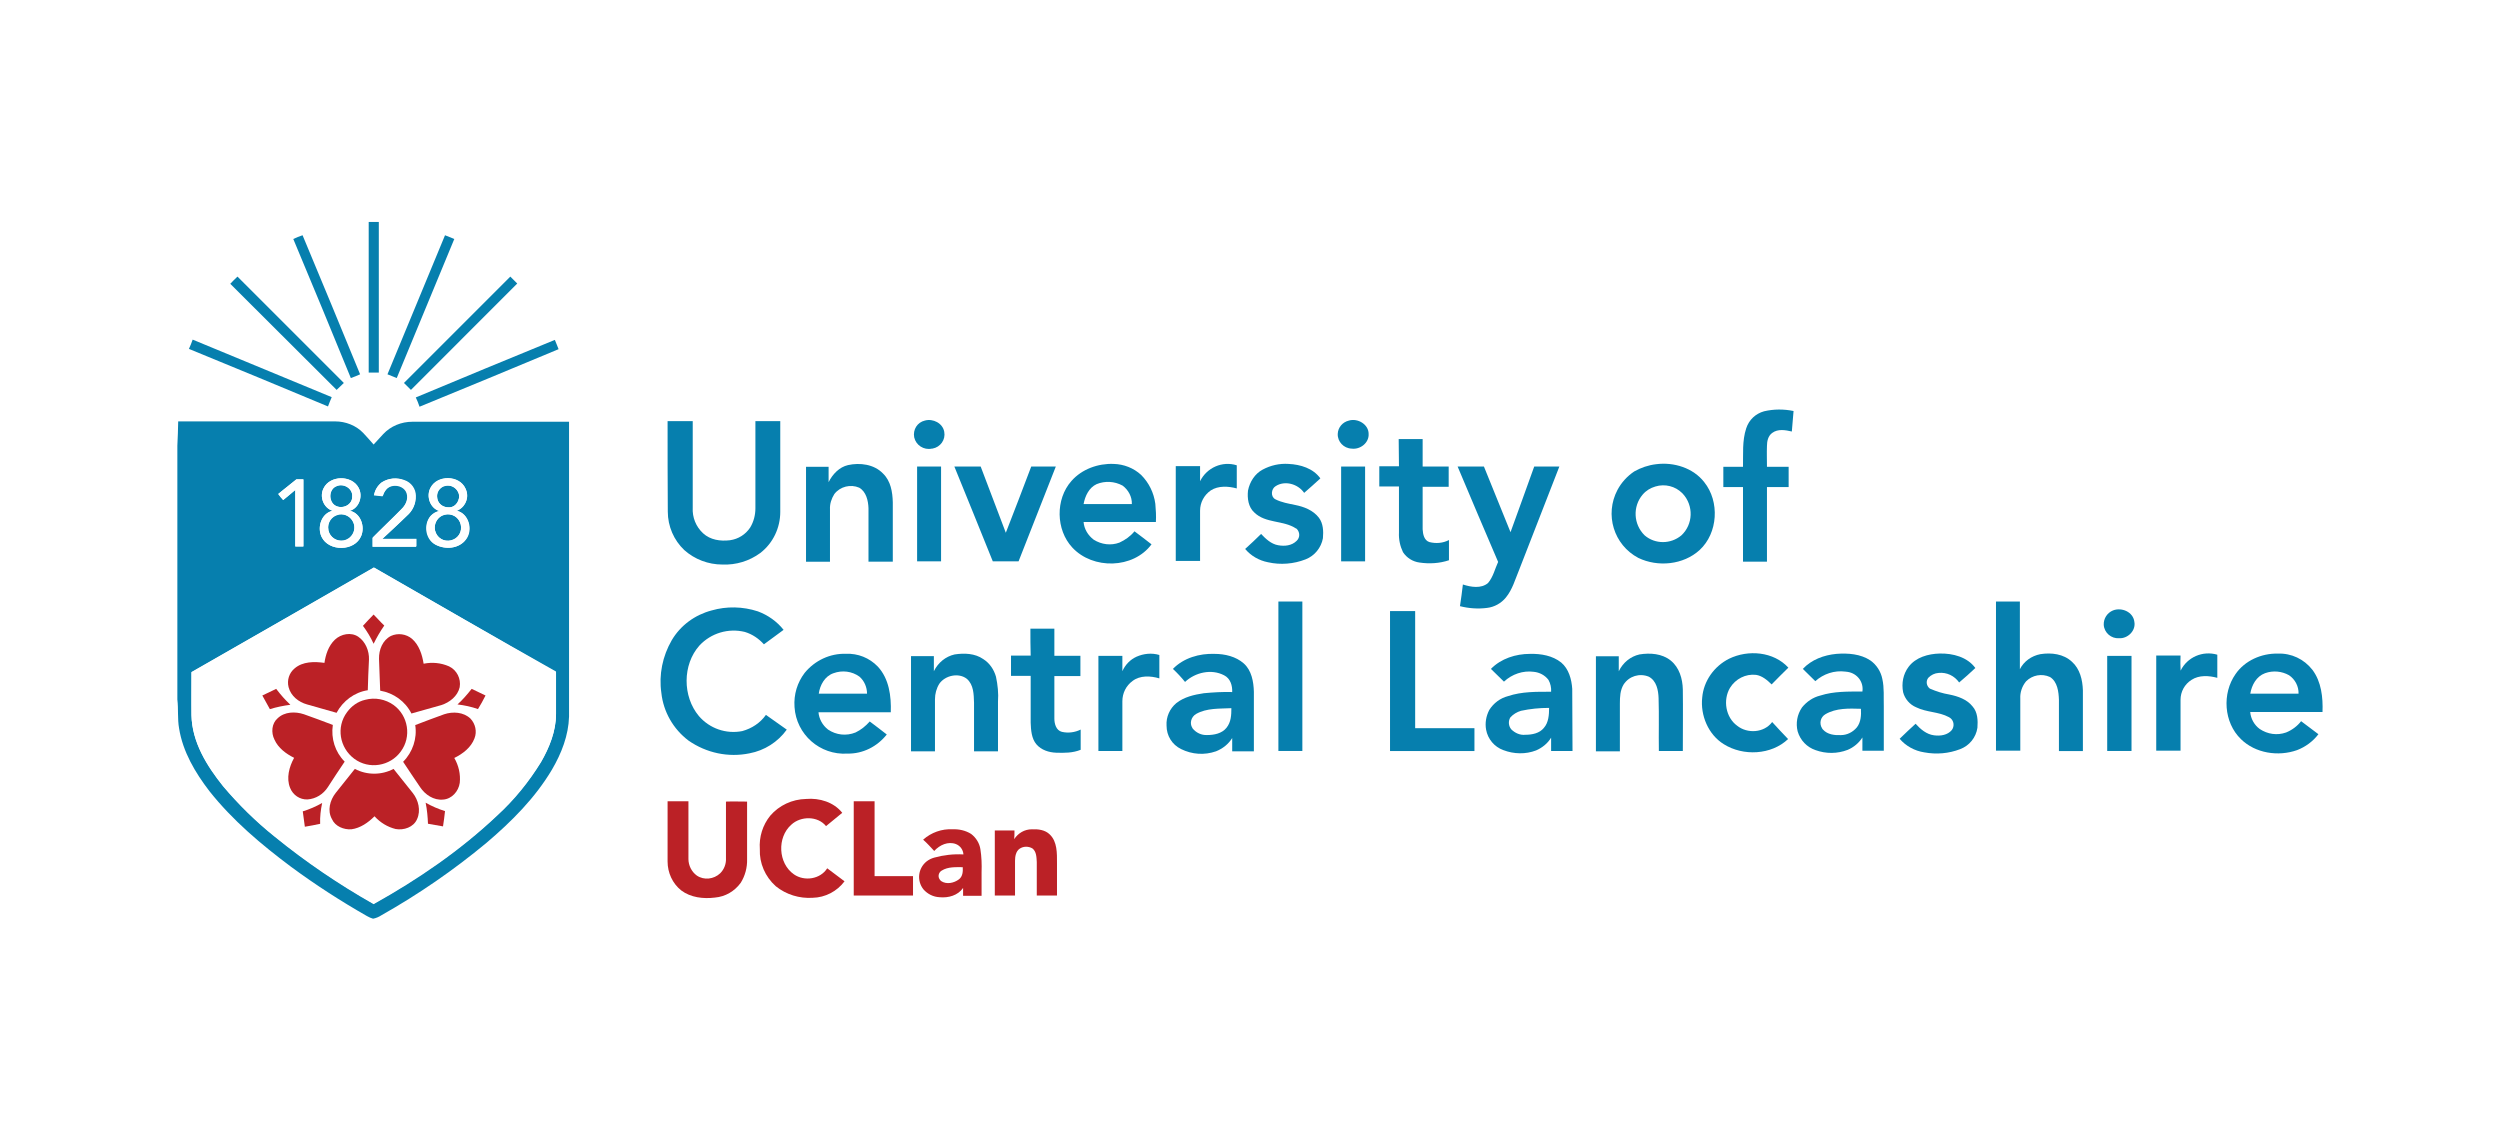 <?xml version="1.0" encoding="utf-8"?>
<!-- Generator: Adobe Illustrator 28.0.0, SVG Export Plug-In . SVG Version: 6.00 Build 0)  -->
<svg version="1.1" xmlns="http://www.w3.org/2000/svg" xmlns:xlink="http://www.w3.org/1999/xlink" x="0px" y="0px"
	 viewBox="0 0 361 164.7" style="enable-background:new 0 0 361 164.7;" xml:space="preserve">
<style type="text/css">
	.st0{fill:#231F20;}
	.st1{fill:#7F4199;}
	.st2{fill:#12294C;}
	.st3{fill:#B11F3D;}
	.st4{fill:#D92B35;}
	.st5{fill:#282425;}
	.st6{fill:#272324;}
	.st7{fill:#272323;}
	.st8{fill:#D92C35;}
	.st9{fill:#262223;}
	.st10{fill:#DA393A;}
	.st11{fill:#DB4541;}
	.st12{fill:#D92733;}
	.st13{fill:#FFF5F1;}
	.st14{fill:#DA413E;}
	.st15{fill:#D93237;}
	.st16{fill:#DA3A3B;}
	.st17{fill-rule:evenodd;clip-rule:evenodd;fill:#312783;}
	.st18{fill:#312783;}
	.st19{fill:#133759;}
	.st20{fill:none;stroke:#FFFFFF;stroke-width:0.74;}
	.st21{fill:#ACDDF7;}
	.st22{fill:#FFCF28;}
	.st23{fill:#FFFFFF;}
	.st24{fill:#E2A122;}
	.st25{fill:#E53421;}
	.st26{fill:#0097D5;}
	.st27{fill:#008A3B;}
	.st28{fill:#85BB25;}
	.st29{fill:#008D3C;}
	.st30{fill:#1B296B;}
	.st31{fill:url(#SVGID_1_);}
	.st32{fill:#2B2A29;}
	.st33{fill-rule:evenodd;clip-rule:evenodd;fill:#231F20;}
	.st34{filter:url(#Adobe_OpacityMaskFilter);}
	.st35{fill-rule:evenodd;clip-rule:evenodd;fill:#FFFFFF;}
	.st36{mask:url(#b_00000147202908081819944540000011123075591543539849_);fill-rule:evenodd;clip-rule:evenodd;fill:#231F20;}
	.st37{filter:url(#Adobe_OpacityMaskFilter_00000008834790148665120270000000000465160079990156_);}
	.st38{mask:url(#d_00000142892558725167343260000008230625351767279511_);fill-rule:evenodd;clip-rule:evenodd;fill:#BD2F37;}
	.st39{filter:url(#Adobe_OpacityMaskFilter_00000017515161888633922280000000515554583393845923_);}
	.st40{mask:url(#f_00000120547196515365468720000012795028362221060998_);fill-rule:evenodd;clip-rule:evenodd;fill:#BD2F37;}
	.st41{fill-rule:evenodd;clip-rule:evenodd;fill:#BD2F37;}
	.st42{filter:url(#Adobe_OpacityMaskFilter_00000037672153510816507730000011856061185232339104_);}
	.st43{mask:url(#h_00000049210890665865852000000008897538758084081078_);fill-rule:evenodd;clip-rule:evenodd;fill:#BD2F37;}
	.st44{fill:#006DA9;}
	.st45{fill:#C6C7C7;}
	.st46{fill:#636373;}
	.st47{fill:#252122;}
	.st48{fill:#262324;}
	.st49{fill:#252223;}
	.st50{fill:#626373;}
	.st51{fill:#2A2627;}
	.st52{fill:#2E2B2C;}
	.st53{fill:#2B2829;}
	.st54{fill:#646474;}
	.st55{fill:#646574;}
	.st56{fill:#2C2A2A;}
	.st57{fill:#666676;}
	.st58{fill:#686877;}
	.st59{fill:#6C6B7A;}
	.st60{fill:#F2F1F2;}
	.st61{fill:#D3D3D7;}
	.st62{fill:#B22526;}
	.st63{fill:#AFB4B9;}
	.st64{fill:#AFB5BA;}
	.st65{fill:#0B0B0B;}
	.st66{fill:#131212;}
	.st67{fill:#070707;}
	.st68{fill:#121212;}
	.st69{fill:#111010;}
	.st70{fill:#141313;}
	.st71{fill:#181716;}
	.st72{fill:#161515;}
	.st73{fill:#B1B6BB;}
	.st74{fill:#FBF3F2;}
	.st75{fill:#F9F5F5;}
	.st76{fill:#FBF2F1;}
	.st77{fill:#EED2D1;}
	.st78{fill:#F3E0DE;}
	.st79{fill:#F4E4E3;}
	.st80{fill:#EFD8D8;}
	.st81{fill:#EAC7C7;}
	.st82{fill:#F5EAEA;}
	.st83{fill:#F5F5F6;}
	.st84{fill:#B32627;}
	.st85{fill:#B32728;}
	.st86{fill:#B42829;}
	.st87{fill:#B83533;}
	.st88{fill:#B7302F;}
	.st89{fill:#1F1C1B;}
	.st90{fill:#F6F6F6;}
	.st91{fill:#FBFCFB;}
	.st92{fill:#C09E2E;}
	.st93{fill:#0D6E9F;}
	.st94{fill:#DD2928;}
	.st95{fill:#C09F2E;}
	.st96{fill:#116E9F;}
	.st97{fill:#DA2727;}
	.st98{fill:#372F24;}
	.st99{fill:#C3A02F;}
	.st100{fill:#090909;}
	.st101{fill:#166A92;}
	.st102{fill:#A19E9E;}
	.st103{fill:#F1F3F5;}
	.st104{fill:#F8F0ED;}
	.st105{fill:#F4F2F0;}
	.st106{fill:#E6E5E4;}
	.st107{fill:#BF2A28;}
	.st108{fill:#CA2727;}
	.st109{fill:#417AA3;}
	.st110{fill:#D64F3A;}
	.st111{fill:#D35946;}
	.st112{fill:#070808;}
	.st113{fill:#0A0A0A;}
	.st114{fill:#090808;}
	.st115{fill:#0E0E0E;}
	.st116{clip-path:url(#SVGID_00000049938812948430584400000014539218747690855819_);fill:#0091B9;}
	.st117{clip-path:url(#SVGID_00000049938812948430584400000014539218747690855819_);fill:#92278F;}
	.st118{fill:#F6F6F9;}
	.st119{fill:#293777;}
	.st120{fill:#35407D;}
	.st121{fill:#F1F2F6;}
	.st122{fill:#EFF0F4;}
	.st123{fill:#ECEDF3;}
	.st124{fill:#F3F3F7;}
	.st125{fill:#F4F3F7;}
	.st126{fill:#F5F5F8;}
	.st127{fill:#BECB30;}
	.st128{fill:#EFEFF4;}
	.st129{fill:#E7E7EE;}
	.st130{fill:#F0F1F6;}
	.st131{fill:#F9F9FB;}
	.st132{fill:#BFCC30;}
	.st133{fill:#26306D;}
	.st134{fill:#28316D;}
	.st135{fill:#27326F;}
	.st136{fill:#26306C;}
	.st137{fill:#2D3B79;}
	.st138{fill:#283877;}
	.st139{fill:#2B3A79;}
	.st140{fill:#293877;}
	.st141{fill:#283776;}
	.st142{fill:#125EA9;}
	.st143{fill:#165FA9;}
	.st144{fill:#1C60AA;}
	.st145{fill:#145FA9;}
	.st146{fill:#1B60A9;}
	.st147{fill:#1860A9;}
	.st148{fill:#195FA9;}
	.st149{fill:#2362AB;}
	.st150{fill:#0D5EA9;}
	.st151{fill:#252021;}
	.st152{fill:#242021;}
	.st153{fill:#232020;}
	.st154{fill:#242122;}
	.st155{fill:#282526;}
	.st156{fill:#EC3226;}
	.st157{fill:#FBFBFA;}
	.st158{fill:#2E2520;}
	.st159{fill:#2C2928;}
	.st160{fill:#F8E014;}
	.st161{fill:#F7DE1B;}
	.st162{fill:#F6DE19;}
	.st163{fill:#E73227;}
	.st164{fill:#0EA38A;}
	.st165{fill:#0BA48B;}
	.st166{fill:#0FA289;}
	.st167{fill:#FBDF14;}
	.st168{fill:#16233D;}
	.st169{fill:url(#SVGID_00000052803746927396584510000007569201842316888716_);}
	.st170{fill:url(#SVGID_00000034054197117087824060000012582389473021605809_);}
	.st171{fill:#0769AE;}
	.st172{fill:#D0CEB0;}
	.st173{fill:#A67941;}
	.st174{fill:#A21E22;}
	.st175{fill:#D21F2F;}
	.st176{fill:#E9E8DE;}
	.st177{fill:#563D3D;}
	.st178{fill:#771113;}
	.st179{fill:#004B6A;}
	.st180{clip-path:url(#SVGID_00000059993167984277892880000005293424158894463666_);}
	.st181{clip-path:url(#SVGID_00000129892643640907458760000011075065280665129864_);fill:#8E6D6A;}
	.st182{fill:none;stroke:#E1087F;stroke-width:0.218;stroke-miterlimit:10;}
	.st183{opacity:0.5;}
	.st184{clip-path:url(#SVGID_00000155136936695376733750000006463898132636870829_);}
	.st185{clip-path:url(#SVGID_00000025432834242850605750000018425160709710880954_);fill:#80252F;}
	.st186{fill:#D1AC61;}
	.st187{fill:none;stroke:#D1AC61;stroke-width:0.871;stroke-miterlimit:10;}
	.st188{clip-path:url(#SVGID_00000075877848209668651140000007389556067157953158_);}
	.st189{clip-path:url(#SVGID_00000078753232908343918860000004906204558731288232_);fill:#80252F;}
	.st190{fill:#D1685A;}
	.st191{clip-path:url(#SVGID_00000035494016048653530720000015614485498214337925_);}
	.st192{clip-path:url(#SVGID_00000160152662833053441170000012412147887616398490_);fill:#80252F;}
	.st193{fill:#173939;}
	.st194{fill:#2F3331;}
	.st195{fill:#64757D;}
	.st196{fill:#E2E3E1;}
	.st197{fill:#7E5B48;}
	.st198{fill:#A57A54;}
	.st199{fill:#ECE3E2;}
	.st200{fill:#3E3C33;}
	.st201{fill:#CC9280;}
	.st202{fill:#733B3C;}
	.st203{fill:#F7EBE7;}
	.st204{fill:#F6E8E5;}
	.st205{fill:#5C3826;}
	.st206{fill:#D0B790;}
	.st207{fill:#93594A;}
	.st208{fill:none;}
	.st209{fill:#B4A69F;}
	.st210{fill:#996C43;}
	.st211{fill:#B58F42;}
	.st212{fill:#F6DDB2;}
	.st213{fill:#008254;}
	.st214{fill:#006B48;}
	.st215{fill:#B78D71;}
	.st216{fill:#E1D080;}
	.st217{fill:#E1C170;}
	.st218{fill:#A1783F;}
	.st219{fill:#231715;}
	.st220{fill:#6A4C43;}
	.st221{fill:#B6B588;}
	.st222{fill:#E5D663;}
	.st223{fill:#F8EE95;}
	.st224{fill:#97663F;}
	.st225{fill:#77624F;}
	.st226{fill:#B4C6C0;}
	.st227{fill:#565E64;}
	.st228{fill:#D5D9D5;}
	.st229{fill:#A1A792;}
	.st230{fill:#AEA278;}
	.st231{fill:#576868;}
	.st232{fill:#6F929A;}
	.st233{fill:#173636;}
	.st234{fill:#EFEEED;}
	.st235{fill:#36403D;}
	.st236{fill:#A2393A;}
	.st237{fill:#CEBB7C;}
	.st238{fill:#E7E2C9;}
	.st239{fill:#71573A;}
	.st240{fill:#9A753D;}
	.st241{fill:#C39892;}
	.st242{fill:#C8A59C;}
	.st243{fill:#97615F;}
	.st244{fill:#BB8989;}
	.st245{fill:#68736D;}
	.st246{fill:#EAEDE8;}
	.st247{fill:#6C7E81;}
	.st248{fill:#ABBBB4;}
	.st249{fill:#0181BE;}
	.st250{fill:#056DB4;}
	.st251{fill:#8EB7CD;}
	.st252{fill:#C6E0EC;}
	.st253{fill:#BF782A;}
	.st254{fill:#4F424D;}
	.st255{fill:#74687E;}
	.st256{fill:#9C979C;}
	.st257{fill:#7E5A37;}
	.st258{fill:#0C5FAB;}
	.st259{fill:#213C75;}
	.st260{fill:#3177AB;}
	.st261{fill:#988161;}
	.st262{fill:#922F6C;}
	.st263{fill:#BE82A6;}
	.st264{fill:#656768;}
	.st265{fill:#083E62;}
	.st266{fill:#932F6C;}
	.st267{fill:#AD628F;}
	.st268{fill:#31006B;}
	.st269{fill:#3A4147;}
	.st270{fill:#002D55;}
	.st271{fill:#252C6A;}
	.st272{fill:#46C1BE;}
	.st273{fill:#333132;}
	.st274{fill:#0A0B0B;}
	.st275{fill:#161616;}
	.st276{fill:#0D0E0E;}
	.st277{fill:#0B0C0C;}
	.st278{fill:#0F0F10;}
	.st279{fill:#100F0F;}
	.st280{fill:#131413;}
	.st281{fill:#EFEDED;}
	.st282{fill:#D23B27;}
	.st283{fill:#1863A3;}
	.st284{fill:#1361A4;}
	.st285{fill:#E5D485;}
	.st286{fill:#DECE88;}
	.st287{fill:#959CB3;}
	.st288{fill:#E4D283;}
	.st289{fill:#E0CE85;}
	.st290{fill:#E1D286;}
	.st291{fill:#1A91D0;}
	.st292{fill:#381435;}
	.st293{fill:#612262;}
	.st294{fill:#632463;}
	.st295{fill:#0C7FA8;}
	.st296{fill:#535659;}
	.st297{fill:#535658;}
	.st298{fill:#56595A;}
	.st299{fill:#525557;}
	.st300{fill:#545759;}
	.st301{fill:#57585B;}
	.st302{fill:#5A5B5D;}
	.st303{fill:#015FBB;}
	.st304{fill:#3E5BC6;}
	.st305{fill:#5D6972;}
	.st306{fill:#BA2632;}
	.st307{fill:#BA2532;}
	.st308{fill:#5E6973;}
	.st309{fill:#5E6B76;}
	.st310{fill:#5F6B74;}
	.st311{fill:#F4F2F1;}
	.st312{fill:#F9F2F3;}
	.st313{fill:#F9F1F1;}
	.st314{fill:#F9F0EF;}
	.st315{fill:#F2EDEC;}
	.st316{fill:#EDE2E2;}
	.st317{fill:#F1EAE9;}
	.st318{fill:#BA2533;}
	.st319{fill:#232F60;}
	.st320{fill:#000F4D;}
	.st321{fill:#203232;}
	.st322{fill:#B39250;}
	.st323{fill:#1D3762;}
	.st324{fill:#B49554;}
	.st325{fill:#D9CAAB;}
	.st326{fill:#E2DCCA;}
	.st327{fill:#B39351;}
	.st328{fill:#1E3662;}
	.st329{fill:#1F3662;}
	.st330{fill:#223764;}
	.st331{fill:#B39253;}
	.st332{fill:#243B67;}
	.st333{fill:#E1D7C1;}
	.st334{fill:#BFBECA;}
	.st335{fill:#FFF8F3;}
	.st336{fill:#9C9BB0;}
	.st337{fill:#19385E;}
	.st338{fill:#18365C;}
	.st339{fill:#B7263C;}
	.st340{fill:#17365C;}
	.st341{fill:#15365B;}
	.st342{fill:#19385D;}
	.st343{fill:#B7243F;}
	.st344{fill:#1A3A5E;}
	.st345{fill:#BC384C;}
	.st346{fill:#1E3F63;}
	.st347{fill:#264467;}
	.st348{fill:#2F5172;}
	.st349{fill:#E52353;}
	.st350{fill:#211F1D;}
	.st351{fill:#282725;}
	.st352{fill:#262523;}
	.st353{fill:#2B2A28;}
	.st354{fill:#252422;}
	.st355{fill:#E02426;}
	.st356{fill:#5690CB;}
	.st357{fill:#BD7129;}
	.st358{fill:#BD732B;}
	.st359{fill:#E09E25;}
	.st360{fill:#D38C28;}
	.st361{fill:#F7BF15;}
	.st362{fill:#C37B33;}
	.st363{fill:#EBAD1F;}
	.st364{fill:#C27829;}
	.st365{fill:#F5BD17;}
	.st366{fill:#B55227;}
	.st367{fill:#B02E24;}
	.st368{fill:#205697;}
	.st369{fill:#F6F5F4;}
	.st370{fill:#CD8529;}
	.st371{fill:#F8F8F7;}
	.st372{fill:#C88029;}
	.st373{fill:#DDDDDC;}
	.st374{fill:#C3C2C2;}
	.st375{fill:#363635;}
	.st376{fill:#D2D2D2;}
	.st377{fill:#EDEDED;}
	.st378{fill:#CCCBCB;}
	.st379{fill:#2C2C6F;}
	.st380{fill:#2D2D6F;}
	.st381{fill:#EC3427;}
	.st382{fill:#ED3828;}
	.st383{fill:#2E2E70;}
	.st384{fill:#ED3B29;}
	.st385{fill:#ED3928;}
	.st386{fill:#EC3728;}
	.st387{fill:url(#SVGID_00000018234576834111029590000015718828382380701853_);}
	.st388{fill:url(#SVGID_00000056416576850979822270000007096641457780149167_);}
	.st389{fill:url(#SVGID_00000167373232764199898240000014124622105740013956_);}
	.st390{fill:url(#SVGID_00000034782284296839251470000012273888223576731808_);}
	.st391{fill:url(#SVGID_00000114770575393862906670000012726347322968342669_);}
	.st392{fill:url(#SVGID_00000127041784887580336350000004481124200369705628_);}
	.st393{fill:url(#SVGID_00000036955749064365409300000013171953553976140937_);}
	.st394{fill:url(#SVGID_00000055688071761074279540000007578153063556846994_);}
	.st395{fill:url(#SVGID_00000055684154527357391610000011541251302100323975_);}
	.st396{fill:url(#SVGID_00000023267186918679047650000000133533767132080782_);}
	.st397{fill:url(#SVGID_00000103240207712322461810000001548790664964885894_);}
	.st398{fill:url(#SVGID_00000170996565317197289440000001473726770299945115_);}
	.st399{fill:url(#SVGID_00000003068836988106282250000009746049819981505453_);}
	.st400{fill:url(#SVGID_00000163765476979675439680000007872640208367862168_);}
	.st401{fill:url(#SVGID_00000063627218516693373800000013907801631855322755_);}
	.st402{fill:url(#SVGID_00000088817241607804861230000010635430504880677038_);}
	.st403{fill:url(#SVGID_00000115499820323673740870000011153106160665716609_);}
	.st404{fill:url(#SVGID_00000090992117760521646960000016999151447893348283_);}
	.st405{fill:url(#SVGID_00000163788317122242011930000009737269338026178947_);}
	.st406{fill:url(#SVGID_00000047020052522436264820000000568239162159231115_);}
	.st407{fill:url(#SVGID_00000109006526078494054340000003853527713147307164_);}
	.st408{fill:url(#SVGID_00000078042463103735560250000013681955889744470402_);}
	.st409{fill:#3B3536;}
	.st410{fill:#292525;}
	.st411{fill:#2F2A2B;}
	.st412{fill:#332E2E;}
	.st413{fill:#2B2728;}
	.st414{fill:#F6F5F5;}
	.st415{fill:#F5F4F4;}
	.st416{fill:#3178BB;}
	.st417{fill:#2E2C2D;}
	.st418{fill:#292627;}
	.st419{fill:#2D2B2C;}
	.st420{fill:#2C292A;}
	.st421{fill:#323031;}
	.st422{fill:#312F30;}
	.st423{fill:#333133;}
	.st424{fill:#302D2F;}
	.st425{fill:#3B3A3C;}
	.st426{fill:#FBFBFB;}
	.st427{fill:#E12728;}
	.st428{fill:#1F1D1D;}
	.st429{fill:#1E1C1C;}
	.st430{fill:#222020;}
	.st431{fill:#232222;}
	.st432{fill:#0A0A09;}
	.st433{fill:#686564;}
	.st434{fill:#1A1918;}
	.st435{fill:#181717;}
	.st436{fill:#201F1F;}
	.st437{fill:#1C1B1B;}
	.st438{fill:#1B1919;}
	.st439{fill:#201E1E;}
	.st440{fill:#151414;}
	.st441{fill:#2A2828;}
	.st442{fill:#FBF2F0;}
	.st443{fill:#FBF1F0;}
	.st444{fill:#FAECE9;}
	.st445{fill:#FBF0ED;}
	.st446{fill:#E1312D;}
	.st447{fill:#163C65;}
	.st448{fill:#173C65;}
	.st449{fill:#535F80;}
	.st450{fill:#7E87A2;}
	.st451{fill:#9DA0B5;}
	.st452{fill:#183D66;}
	.st453{fill:#183C65;}
	.st454{fill:#143C65;}
	.st455{fill:#193D66;}
	.st456{fill:#173D65;}
	.st457{fill:#FBF9FA;}
	.st458{fill:#FBFCFF;}
	.st459{fill:#D92238;}
	.st460{fill:#D92237;}
	.st461{fill:#D92338;}
	.st462{fill:#FCF1EF;}
	.st463{fill:#FAEDEA;}
	.st464{fill:#E12226;}
	.st465{fill:#E12527;}
	.st466{fill:#E12427;}
	.st467{fill:#E02026;}
	.st468{fill:#E02828;}
	.st469{fill:#FFF9F8;}
	.st470{fill:#FFF5F3;}
	.st471{fill:#FFF4F1;}
	.st472{fill:#FFF6F3;}
	.st473{fill:#FFF2ED;}
	.st474{fill:#FCE6E0;}
	.st475{fill:#E1332D;}
	.st476{fill:#F9DBD2;}
	.st477{fill:#FAE2DA;}
	.st478{fill:#F9D7CB;}
	.st479{fill:#FCEFEA;}
	.st480{fill:#F4B4AD;}
	.st481{fill:#E02B2A;}
	.st482{fill:#E13B32;}
	.st483{fill:#E13630;}
	.st484{fill:#EC7B7B;}
	.st485{fill:#722A79;}
	.st486{fill:#722B79;}
	.st487{fill:#AB96AE;}
	.st488{fill:#AC97AE;}
	.st489{fill:#AB97AE;}
	.st490{fill:#742E7A;}
	.st491{fill:#732F7A;}
	.st492{fill:#75327C;}
	.st493{fill:#FBF9FB;}
	.st494{fill:#F9F6F9;}
	.st495{fill:#F9F7FA;}
	.st496{fill:#FBF8FA;}
	.st497{fill:#F7F4F8;}
	.st498{fill:#E92625;}
	.st499{fill:#200806;}
	.st500{fill:#1D1D1D;}
	.st501{fill:#F6E215;}
	.st502{fill:#D24026;}
	.st503{fill:#ED3A24;}
	.st504{fill:#EE4923;}
	.st505{fill:#471211;}
	.st506{fill:#EF5822;}
	.st507{fill:#F06822;}
	.st508{fill:#5D0E0D;}
	.st509{fill:#F58B1E;}
	.st510{fill:#FBB813;}
	.st511{fill:#341110;}
	.st512{fill:#F7D90F;}
	.st513{fill:#CA2126;}
	.st514{fill:#981B1E;}
	.st515{fill:#F38020;}
	.st516{fill:#FAB016;}
	.st517{fill:#D52126;}
	.st518{fill:#F8A01B;}
	.st519{fill:#89191A;}
	.st520{fill:#B92025;}
	.st521{fill:#F9CA0F;}
	.st522{fill:#F17321;}
	.st523{fill:#A51E22;}
	.st524{fill:#751213;}
	.st525{fill:#F6961D;}
	.st526{fill:#E05C25;}
	.st527{fill:#28266B;}
	.st528{fill:#EC282B;}
	.st529{fill:#F8F7F9;}
	.st530{fill:#F7F7FA;}
	.st531{fill:#F6F6FA;}
	.st532{fill:#F5F4F7;}
	.st533{fill:#F8F8FB;}
	.st534{fill:#F1F1F5;}
	.st535{fill:#F2F2F7;}
	.st536{fill:#EFEEF3;}
	.st537{fill:#F1F0F5;}
	.st538{fill:#ECEBF2;}
	.st539{fill:#211C58;}
	.st540{fill:#1F1A51;}
	.st541{fill:#1E184F;}
	.st542{fill:#FFF6F5;}
	.st543{fill:#29266B;}
	.st544{fill:#2B296D;}
	.st545{fill:#EC2A2C;}
	.st546{fill:#EC2B2D;}
	.st547{fill:#FFF8F7;}
	.st548{fill:#E75253;}
	.st549{fill:#E33C3A;}
	.st550{fill:#EA4343;}
	.st551{fill:#E24748;}
	.st552{fill:#EB1C24;}
	.st553{fill:#3C3C3E;}
	.st554{fill:#3D3D3F;}
	.st555{fill:#404042;}
	.st556{fill:#3E3E40;}
	.st557{fill:#3F3E40;}
	.st558{fill:#3B3B3D;}
	.st559{fill:#3B3C3D;}
	.st560{fill:#444445;}
	.st561{fill:#393A3C;}
	.st562{fill:#3C3C3D;}
	.st563{fill:#3A3A3C;}
	.st564{fill:#4F4E4F;}
	.st565{fill:#3A3B3D;}
	.st566{fill:#38383A;}
	.st567{fill:#1A170F;}
	.st568{fill:#050505;}
	.st569{fill:#9D9EA2;}
	.st570{fill:#F38667;}
	.st571{fill:#D29F2B;}
	.st572{fill:#6F7074;}
	.st573{fill:#8D5540;}
	.st574{fill:#E2BD71;}
	.st575{fill:#ECD5A3;}
	.st576{fill:#EED8AB;}
	.st577{fill:#EACC8F;}
	.st578{fill:#9F8340;}
	.st579{fill:#E7C785;}
	.st580{fill:#E4C27D;}
	.st581{fill:#EACD94;}
	.st582{fill:#DFB65E;}
	.st583{fill:#CC9B2A;}
	.st584{fill:#D9AB42;}
	.st585{fill:#DCBB7A;}
	.st586{fill:#221D17;}
	.st587{fill:#B0B1B4;}
	.st588{fill:#F5EBD2;}
	.st589{fill:#E8E8E7;}
	.st590{fill:#BABBBF;}
	.st591{fill:#E85637;}
	.st592{fill:#848588;}
	.st593{fill:#ED373F;}
	.st594{fill:#1465A0;}
	.st595{fill:#1866A1;}
	.st596{fill:#1065A0;}
	.st597{fill:#0D65A0;}
	.st598{fill:#1265A0;}
	.st599{fill:#1B66A1;}
	.st600{fill:#1966A1;}
	.st601{fill:#1666A1;}
	.st602{fill:#2D357A;}
	.st603{fill:#B1862E;}
	.st604{fill:#363E7E;}
	.st605{fill:#333C7D;}
	.st606{fill:#A78238;}
	.st607{fill:#2F387A;}
	.st608{fill:#A27B2F;}
	.st609{fill:#343C80;}
	.st610{fill:#2D337E;}
	.st611{fill:#3B4480;}
	.st612{fill:#394284;}
	.st613{fill:#2B3474;}
	.st614{fill:#4E568C;}
	.st615{fill:#2F3780;}
	.st616{fill:#313876;}
	.st617{fill:#565E9A;}
	.st618{fill:#5E638E;}
	.st619{fill:#BB9D5D;}
	.st620{fill:#F4F3F5;}
	.st621{fill:#EDEDF0;}
	.st622{fill:#E4E3E6;}
	.st623{fill:#A7A4BF;}
	.st624{fill:#C7C8D7;}
	.st625{fill:#3D4273;}
	.st626{fill:#8D8AB3;}
	.st627{fill:#2C3380;}
	.st628{fill:#303650;}
	.st629{fill:#F9F9F9;}
	.st630{fill:#525455;}
	.st631{fill:#B1B2B1;}
	.st632{fill:#4FAF49;}
	.st633{fill:#55B04B;}
	.st634{fill:#4FAD48;}
	.st635{fill:#6FB55F;}
	.st636{fill:#66B65B;}
	.st637{fill:#50AF4A;}
	.st638{fill:#51AF49;}
	.st639{fill:#52B04A;}
	.st640{fill:#51AF4A;}
	.st641{fill:#52AF4A;}
	.st642{fill:#7FC077;}
	.st643{fill:#61B254;}
	.st644{fill:#59B14F;}
	.st645{fill:#58B14E;}
	.st646{fill:#C64128;}
	.st647{fill:#C64228;}
	.st648{fill:#0A243E;}
	.st649{fill:#0F2640;}
	.st650{fill:#0E253F;}
	.st651{fill:#0C253F;}
	.st652{fill:#0D263F;}
	.st653{fill:#102740;}
	.st654{fill:#112740;}
	.st655{fill:#122841;}
	.st656{fill:#132841;}
	.st657{fill:#3B444D;}
	.st658{fill:#3A434C;}
	.st659{fill:#39424B;}
	.st660{fill:#404750;}
	.st661{fill:#404851;}
	.st662{fill:#424951;}
	.st663{fill:#454C55;}
	.st664{fill:#3F4750;}
	.st665{fill:#414951;}
	.st666{fill:#434A52;}
	.st667{fill:#F0EFEF;}
	.st668{fill:#F1F0F1;}
	.st669{fill:#464D56;}
	.st670{fill:#221A18;}
	.st671{fill:#AD2581;}
	.st672{fill:#F8F8F8;}
	.st673{fill:#E31F24;}
	.st674{fill:#AA2480;}
	.st675{fill:#E6CE1B;}
	.st676{fill:#E01F24;}
	.st677{fill:#7E7E7E;}
	.st678{fill:#F2F1F1;}
	.st679{fill:#374C9B;}
	.st680{fill:#ECEBEA;}
	.st681{fill:#E8D019;}
	.st682{fill:#2A051F;}
	.st683{fill:#E3E2E2;}
	.st684{fill:#A6247E;}
	.st685{fill:#D91F24;}
	.st686{fill:#0E8944;}
	.st687{fill:#E1CA1D;}
	.st688{fill:#DBC623;}
	.st689{fill:#393513;}
	.st690{fill:#382726;}
	.st691{fill:#CBB829;}
	.st692{fill:#9E2378;}
	.st693{fill:#CFCFCE;}
	.st694{fill:#3D3E3E;}
	.st695{fill:#323333;}
	.st696{fill:#272010;}
	.st697{fill:#370800;}
	.st698{fill:#F4F4F4;}
	.st699{fill:#222223;}
	.st700{fill:#100E0E;}
	.st701{fill:#2E2E2F;}
	.st702{fill:#171616;}
	.st703{fill:#4D4D4F;}
	.st704{fill:#39393A;}
	.st705{fill:#666769;}
	.st706{fill:#B8BABA;}
	.st707{fill:#808183;}
	.st708{fill:#444446;}
	.st709{fill:#626365;}
	.st710{fill:#6C6D6F;}
	.st711{fill:#909293;}
	.st712{fill:#9A9C9D;}
	.st713{fill:#545355;}
	.st714{fill:#D9DADA;}
	.st715{fill:#7C7D7E;}
	.st716{fill:#757678;}
	.st717{fill:#5B5B5D;}
	.st718{fill:#87898A;}
	.st719{fill:#E0E0E0;}
	.st720{fill:#AEB0B1;}
	.st721{fill:#CACBCC;}
	.st722{fill:#A2A4A6;}
	.st723{fill:#D1D2D2;}
	.st724{fill:#E8E8E8;}
	.st725{fill:#EFEEEE;}
	.st726{fill:#C2C3C4;}
	.st727{fill:#113E5E;}
	.st728{fill:#1E9CD7;}
	.st729{fill:#123E5E;}
	.st730{fill:#184060;}
	.st731{fill:#244564;}
	.st732{fill:#2B4968;}
	.st733{fill:#304B6A;}
	.st734{fill:#284766;}
	.st735{fill:#435774;}
	.st736{fill:#50607C;}
	.st737{fill:#364E6D;}
	.st738{fill:#3C5270;}
	.st739{fill:#EEEEF1;}
	.st740{fill:#F6F5F7;}
	.st741{fill:#009D6E;}
	.st742{fill:#0E3836;}
	.st743{fill:#113936;}
	.st744{fill:#123937;}
	.st745{fill:#0F3836;}
	.st746{fill:#109F71;}
	.st747{fill:#113937;}
	.st748{fill:#0A9F70;}
	.st749{fill:#143A38;}
	.st750{fill:#14A072;}
	.st751{fill:#133A37;}
	.st752{fill:#0D3835;}
	.st753{fill:#FFC40A;}
	.st754{fill:#DA1F32;}
	.st755{fill:none;stroke:#FFFFFF;stroke-width:0.139;stroke-miterlimit:3.864;}
	.st756{fill:none;stroke:#FFFFFF;stroke-width:0.039;stroke-miterlimit:3.864;}
	.st757{fill:#232F65;}
	.st758{fill-rule:evenodd;clip-rule:evenodd;fill:#232F65;}
	.st759{fill-rule:evenodd;clip-rule:evenodd;fill:#FAB023;}
	.st760{fill:#612466;}
	.st761{fill:#211E1F;}
	.st762{fill:#642972;}
	.st763{fill:#CD2027;}
	.st764{fill:#221F1F;}
	.st765{fill:#F3C719;}
	.st766{fill:#A8AAAC;}
	.st767{fill:#067FAE;}
	.st768{fill:#BB2126;}
	.st769{fill:#E2087E;}
	.st770{fill:#7E2988;}
	.st771{fill:#C21E5C;}
	.st772{fill:#ED2F23;}
	.st773{fill-rule:evenodd;clip-rule:evenodd;fill:#942130;}
	.st774{fill-rule:evenodd;clip-rule:evenodd;fill:#F6FBFD;}
	.st775{fill:#1D1D1B;}
	.st776{fill:#E5263F;}
	.st777{fill:#002147;}
	.st778{fill:#A01C31;}
	.st779{fill:#D4942B;}
	.st780{fill-rule:evenodd;clip-rule:evenodd;}
	.st781{fill:#C82127;}
	.st782{fill:#F5C912;}
	.st783{fill:#B2B2B2;}
	.st784{fill:#CC353A;}
	.st785{fill:#232743;}
	.st786{fill:#212740;}
	.st787{fill:none;stroke:#231F20;stroke-miterlimit:10;}
	.st788{fill:#1E1B1A;}
	.st789{fill:#F5B219;}
	.st790{fill:#B7212C;}
	.st791{fill:#F1B11A;}
	.st792{fill:#B5212C;}
	.st793{fill:#31200A;}
	.st794{fill:#EFAF1B;}
	.st795{fill:#EEAD1D;}
	.st796{fill:#2F281A;}
	.st797{fill:#342C1A;}
	.st798{fill:#EAE8E8;}
	.st799{fill:#DDDCDB;}
	.st800{fill:#222120;}
	.st801{fill:#3B3C3C;}
	.st802{fill:#D59B22;}
	.st803{fill:#B3202B;}
	.st804{fill:#311509;}
	.st805{fill:#271206;}
	.st806{fill:#AC202A;}
	.st807{fill:#39180B;}
	.st808{fill:#462612;}
	.st809{fill:#E7A81F;}
	.st810{fill:#543F16;}
	.st811{fill:#01043B;}
	.st812{fill:#FFFAF8;}
	.st813{fill:#FFF9F6;}
	.st814{fill:#FFF8F6;}
	.st815{fill:#FBF3F0;}
	.st816{fill:#FBEEEB;}
	.st817{fill:#FBF1EF;}
	.st818{fill:#FFFBF9;}
	.st819{fill:#F9F1ED;}
	.st820{fill:#FBF1ED;}
	.st821{fill:#F9EBE8;}
	.st822{fill:#F9F0ED;}
	.st823{fill:#FBF1EE;}
	.st824{fill:#FBF6F4;}
	.st825{fill:#F9EEEB;}
	.st826{fill:#FBF7F5;}
	.st827{fill:#FAECE8;}
	.st828{fill:#FBF3F1;}
	.st829{fill:#FCEDEB;}
	.st830{fill:#E12A2A;}
	.st831{fill:#E12B2B;}
	.st832{fill:#E12327;}
	.st833{fill:#E12528;}
	.st834{fill:#E22F2F;}
	.st835{fill:#003B4A;}
	.st836{fill:#E30613;}
	.st837{fill:#003DA6;}
	.st838{fill:#130F3D;}
	.st839{fill:#005192;}
	.st840{fill:#CE0E2D;}
	.st841{fill:#2D2A26;}
	.st842{fill:#D82D2E;}
	.st843{fill:#542360;}
	.st844{fill:#292644;}
	.st845{clip-path:url(#SVGID_00000117666575336360492000000016634305943741728135_);}
	.st846{clip-path:url(#SVGID_00000078046183155421085100000013684208979873986474_);fill:#231F20;}
	.st847{fill:#EC3225;}
	.st848{fill:#22205F;}
	.st849{fill-rule:evenodd;clip-rule:evenodd;fill:#22205F;}
	.st850{clip-path:url(#SVGID_00000139257884338477782700000004450358662306777755_);}
	.st851{fill:#D63A4A;}
	.st852{fill:#F37021;}
	.st853{fill:#1C2B39;}
	.st854{clip-path:url(#SVGID_00000101085676586910538730000002653180388340835756_);fill:#FFFFFF;}
	.st855{clip-path:url(#SVGID_00000049215734099593056250000005432990960453346689_);fill:#FFFFFF;}
	.st856{fill:#224492;}
	.st857{fill:#234593;}
	.st858{fill:#322A29;}
	.st859{fill:#244694;}
	.st860{fill:#7185BB;}
	.st861{fill:#EB2A26;}
	.st862{fill:#21428D;}
	.st863{fill:#F1A933;}
	.st864{fill:#E72A26;}
	.st865{fill:#F2F0F0;}
	.st866{fill:#F7D0C1;}
	.st867{fill:#4B4748;}
	.st868{fill:#CFCBCB;}
	.st869{fill:#A1A1A1;}
	.st870{fill:#DEDCDC;}
	.st871{fill:#80AD3F;}
	.st872{fill:#DC9A32;}
	.st873{fill:#65863E;}
	.st874{fill:#494A58;}
	.st875{fill:#DC2B27;}
	.st876{fill:#7A372F;}
	.st877{fill:#97743C;}
	.st878{fill:#807E7E;}
	.st879{fill:#686666;}
	.st880{fill:#253D7E;}
	.st881{fill:#30337E;}
	.st882{fill:#2CA8E0;}
	.st883{fill:#01A44E;}
	.st884{fill:#FAEC21;}
	.st885{fill:#EA2027;}
	.st886{fill:#704B9C;}
</style>
<g id="Layer_2">
</g>
<g id="Layer_1">
	<g>
		<path class="st767" d="M53.24,32.05h1.46V53.8h-1.46V32.05z"/>
		<path class="st767" d="M42.35,34.51c0.42-0.21,0.88-0.38,1.34-0.54c2.8,6.68,5.55,13.36,8.31,20.08
			c-0.46,0.21-0.88,0.38-1.34,0.54C47.94,47.91,45.14,41.19,42.35,34.51z"/>
		<path class="st767" d="M55.95,54.05c2.76-6.68,5.55-13.4,8.31-20.08l1.34,0.54c-2.76,6.68-5.55,13.4-8.31,20.08L55.95,54.05z"/>
		<path class="st767" d="M33.25,40.98c0.33-0.33,0.67-0.71,1.04-1.04L49.65,55.3l-1.04,1L33.25,40.98z"/>
		<path class="st767" d="M58.33,55.3c5.13-5.13,10.23-10.23,15.36-15.36l1,1L59.34,56.3L58.33,55.3z"/>
		<path class="st767" d="M27.82,49.04c6.68,2.76,13.4,5.55,20.08,8.31c-0.17,0.42-0.38,0.88-0.54,1.34
			c-6.68-2.8-13.36-5.55-20.08-8.31C27.49,49.96,27.65,49.5,27.82,49.04z"/>
		<path class="st767" d="M60.04,57.39c6.68-2.8,13.36-5.55,20.08-8.31c0.17,0.46,0.38,0.88,0.54,1.34
			c-6.68,2.8-13.36,5.55-20.08,8.31C60.42,58.27,60.25,57.81,60.04,57.39z"/>
		<path class="st767" d="M254.73,59.39c1.42-0.33,2.84-0.33,4.26-0.04c-0.08,1-0.17,1.96-0.25,2.96c-0.92-0.21-2-0.42-2.84,0.21
			c-0.58,0.42-0.75,1.17-0.75,1.88c-0.04,1,0,2,0,3.01h3.13c0,1,0,1.96,0,2.92h-3.13c0,3.59,0,7.18,0,10.77h-3.46
			c0-3.59,0-7.18,0-10.77h-2.84c0-1,0-1.96,0-2.92h2.84c0.04-1.84-0.13-3.76,0.46-5.55C252.56,60.6,253.52,59.73,254.73,59.39z"/>
		<path class="st767" d="M133.55,60.73c1.17-0.33,2.59,0.38,2.8,1.63c0.21,1.13-0.54,2.21-1.71,2.42c-0.04,0-0.08,0-0.08,0
			c-1.17,0.25-2.3-0.5-2.55-1.63C131.8,62.02,132.47,60.98,133.55,60.73z"/>
		<path class="st767" d="M194.79,60.73c1.25-0.38,2.84,0.54,2.84,1.92c0.08,1.29-1.21,2.3-2.46,2.13c-1.13-0.04-2.05-1-2-2.13
			C193.2,61.73,193.87,60.94,194.79,60.73L194.79,60.73z"/>
		<path class="st767" d="M25.73,60.85c7.56,0,15.11,0,22.67,0c1.5,0,3.01,0.58,4.05,1.67c0.5,0.54,1,1.09,1.5,1.67
			c0.46-0.5,0.92-1,1.38-1.5c1.09-1.17,2.63-1.79,4.22-1.79h22.62v42.58c-0.08,2.71-1.09,5.3-2.46,7.64
			c-2.42,4.09-5.84,7.51-9.48,10.6c-4.72,3.92-9.81,7.43-15.15,10.44c-0.38,0.25-0.79,0.42-1.21,0.5c-0.29-0.08-0.58-0.21-0.88-0.38
			c-3.8-2.17-7.43-4.51-10.94-7.1c-4.3-3.21-8.47-6.72-11.81-10.94c-2.05-2.67-3.84-5.68-4.38-9.06c-0.25-1.38-0.08-2.8-0.25-4.17
			V64.36C25.65,63.48,25.73,61.73,25.73,60.85z M46.73,70.5c-0.63,1.17-0.04,2.84,1.29,3.26c-1.59,0.33-2.25,2.34-1.59,3.76
			c1.04,2.17,4.8,2.13,5.72-0.13c0.58-1.38-0.08-3.3-1.63-3.63c1.34-0.42,1.92-2.13,1.25-3.34C50.78,68.58,47.65,68.62,46.73,70.5z
			 M55.12,69.66c-0.58,0.46-1,1.13-1.13,1.88c0.42,0.04,0.83,0.08,1.25,0.13c0.13-0.42,0.33-0.75,0.58-1.04
			c0.83-0.83,2.5-0.54,2.88,0.58c0.29,0.83-0.13,1.75-0.75,2.34c-1.38,1.38-2.8,2.71-4.17,4.13c0,0.42,0,0.88,0,1.29
			c2.09,0,4.22,0,6.3,0c0-0.38,0-0.71,0-1.09h-4.93c1.21-1.13,2.42-2.25,3.59-3.38c0.83-0.71,1.29-1.75,1.25-2.84
			c-0.04-1-0.67-1.92-1.63-2.25C57.33,68.91,56.12,69.04,55.12,69.66z M62.17,70.45c-0.67,1.21-0.08,2.92,1.25,3.34
			c-0.46,0.08-0.88,0.33-1.21,0.67c-1.09,1.21-0.83,3.38,0.63,4.17c1.46,0.79,3.42,0.63,4.42-0.75c1-1.38,0.42-3.76-1.34-4.13
			c1.21-0.46,1.84-1.79,1.38-2.96c-0.04-0.08-0.04-0.17-0.08-0.21C66.35,68.62,63.18,68.58,62.17,70.45L62.17,70.45z M40.18,71.33
			c0.25,0.29,0.5,0.58,0.71,0.88c0.58-0.5,1.17-0.96,1.75-1.46v8.18h1.17c0-3.21,0-6.47,0-9.68h-1.04
			C41.93,69.95,41.01,70.62,40.18,71.33z M53.99,81.93c-8.77,5.05-17.53,10.1-26.34,15.11c0,2.09,0,4.17,0,6.22
			c0.08,3.84,2.21,7.26,4.55,10.19c2.25,2.67,4.76,5.13,7.47,7.3c4.47,3.63,9.27,6.89,14.28,9.73c6.39-3.59,12.52-7.76,17.87-12.81
			c2.42-2.25,4.55-4.84,6.3-7.68c1.21-2.09,2.17-4.47,2.17-6.93v-6.09C71.52,92.04,62.76,86.98,53.99,81.93L53.99,81.93z"/>
		<path class="st767" d="M96.4,60.81c1.21,0,2.42,0,3.63,0c0,4.17,0,8.31,0,12.48c-0.08,1.42,0.46,2.76,1.5,3.72
			c1.04,0.96,2.5,1.17,3.88,1c1.21-0.17,2.25-0.83,2.92-1.84c0.5-0.83,0.75-1.79,0.75-2.76V60.81h3.59c0,4.38,0,8.72,0,13.11
			c0,2.3-1.04,4.51-2.88,5.93c-1.59,1.17-3.51,1.75-5.47,1.67c-2.05,0-4.01-0.75-5.51-2.09c-1.5-1.42-2.38-3.42-2.38-5.55
			C96.4,69.58,96.4,65.19,96.4,60.81z"/>
		<path class="st767" d="M201.97,63.4h3.46v3.97h3.76v2.92h-3.76c0,2.05,0,4.09,0,6.14c0.04,0.71,0.21,1.59,0.96,1.84
			c0.96,0.25,1.96,0.17,2.84-0.29c0,1,0,1.96,0,2.92c-1.38,0.46-2.84,0.54-4.26,0.33c-0.96-0.13-1.84-0.67-2.38-1.5
			c-0.42-0.88-0.63-1.84-0.58-2.84c0-2.21,0-4.42,0-6.64h-2.84v-2.92c0.96,0,1.88,0,2.84,0L201.97,63.4z"/>
		<path class="st767" d="M122.45,67.16c1.71-0.38,3.76-0.13,5.05,1.21c1.13,1.09,1.38,2.67,1.42,4.17c0,2.84,0,5.68,0,8.56h-3.51
			c0-2.59,0-5.18,0-7.72c-0.04-1.09-0.33-2.38-1.34-2.96c-1.25-0.54-2.76-0.17-3.59,0.92c-0.42,0.67-0.67,1.42-0.63,2.21v7.56h-3.46
			V67.41h3.26c0,0.75,0,1.46,0,2.21C120.24,68.45,121.2,67.45,122.45,67.16z"/>
		<path class="st767" d="M154.72,69.45c1.5-1.71,3.84-2.55,6.09-2.46c1.46,0.04,2.88,0.58,3.97,1.59c1.13,1.13,1.84,2.59,2.05,4.17
			c0.08,0.88,0.13,1.75,0.08,2.63c-3.46,0-6.93,0-10.44,0c0.08,1,0.63,1.92,1.46,2.55c1.13,0.71,2.5,0.88,3.72,0.42
			c0.83-0.38,1.59-0.92,2.17-1.63c0.83,0.63,1.67,1.25,2.46,1.88c-2.63,3.55-8.47,3.67-11.44,0.46
			C152.46,76.51,152.38,72.08,154.72,69.45z M158.35,69.91c-1.09,0.5-1.67,1.71-1.88,2.88c2.34,0,4.68,0,6.97,0
			c0.04-1.04-0.5-2.05-1.34-2.67C160.94,69.49,159.56,69.41,158.35,69.91L158.35,69.91z"/>
		<path class="st767" d="M173.29,69.49c0.96-1.96,3.21-2.96,5.3-2.3c0,1.13,0,2.25,0,3.34c-1.21-0.33-2.67-0.42-3.76,0.29
			c-0.96,0.67-1.54,1.75-1.54,2.92c0,2.42,0,4.84,0,7.26h-3.51c0-4.55,0-9.14,0-13.69c1.17,0,2.34,0,3.51,0
			C173.29,68.08,173.29,68.78,173.29,69.49z"/>
		<path class="st767" d="M182.31,67.82c1.17-0.63,2.46-0.92,3.76-0.83c1.71,0.08,3.55,0.63,4.59,2.09
			c-0.75,0.71-1.54,1.38-2.34,2.09c-0.88-1.29-2.8-1.84-4.13-0.96c-0.63,0.38-0.75,1.5-0.04,1.88c0.88,0.46,1.92,0.63,2.88,0.83
			c1.25,0.25,2.59,0.75,3.42,1.84c0.63,0.83,0.67,1.96,0.58,2.96c-0.25,1.38-1.21,2.55-2.5,3.05c-1.71,0.67-3.63,0.83-5.43,0.42
			c-1.29-0.25-2.46-0.92-3.3-1.92c0.79-0.71,1.54-1.42,2.3-2.17c0.67,0.71,1.46,1.46,2.46,1.63c0.92,0.17,1.96,0.08,2.67-0.63
			c0.5-0.46,0.5-1.21,0.04-1.71c-0.04-0.04-0.08-0.08-0.13-0.08c-1.84-1.21-4.38-0.71-6.01-2.3c-0.88-0.79-1.04-2.05-0.92-3.17
			C180.47,69.54,181.22,68.41,182.31,67.82z"/>
		<path class="st767" d="M239.16,67.03c2.55-0.33,5.34,0.54,6.93,2.59c2.25,2.8,2,7.35-0.67,9.81c-2.34,2.13-6.01,2.5-8.85,1.13
			c-3.55-1.88-4.88-6.26-3.01-9.81c0.58-1.09,1.42-2,2.42-2.67C236.95,67.53,238.03,67.16,239.16,67.03z M239.04,70.25
			c-0.71,0.21-1.34,0.58-1.84,1.17c-1.46,1.71-1.34,4.3,0.29,5.89c1.5,1.29,3.76,1.29,5.3,0c1.71-1.59,1.79-4.3,0.21-6.01
			c-0.04-0.04-0.04-0.04-0.08-0.08C241.92,70.2,240.41,69.83,239.04,70.25L239.04,70.25z"/>
		<path class="st767" d="M132.43,67.37c1.17,0,2.3,0,3.46,0v13.69h-3.46C132.43,76.47,132.43,71.92,132.43,67.37z"/>
		<path class="st767" d="M137.81,67.37c1.25,0,2.5,0,3.8,0c1.21,3.17,2.42,6.39,3.63,9.56c1.25-3.17,2.46-6.39,3.67-9.56
			c1.17,0,2.38,0,3.55,0c-1.79,4.55-3.59,9.14-5.38,13.69c-1.25,0-2.46,0-3.72,0C141.53,76.47,139.65,71.92,137.81,67.37z"/>
		<path class="st767" d="M193.66,67.37h3.46v13.69h-3.46V67.37z"/>
		<path class="st767" d="M210.48,67.37c1.25,0,2.55,0,3.8,0c1.29,3.17,2.55,6.3,3.84,9.48c1.13-3.17,2.3-6.3,3.42-9.48
			c1.21,0,2.42,0,3.63,0c-1.92,4.97-3.88,9.93-5.8,14.9c-0.58,1.38-0.96,2.84-1.92,4.01c-0.67,0.83-1.67,1.38-2.71,1.5
			c-1.29,0.17-2.63,0.08-3.92-0.25c0.17-1.04,0.29-2.09,0.42-3.13c1.17,0.38,2.63,0.63,3.63-0.21c0.75-0.88,1-2.05,1.46-3.05
			C214.37,76.55,212.4,71.96,210.48,67.37z"/>
		<path class="st767" d="M48.61,70.2c1-0.46,2.34,0.33,2.25,1.5c0.04,1.21-1.46,1.92-2.46,1.29C47.44,72.37,47.48,70.62,48.61,70.2z
			"/>
		<path class="st767" d="M64.01,70.25c0.79-0.38,1.75,0,2.13,0.79c0.04,0.04,0.04,0.13,0.08,0.17c0.33,0.96-0.42,2.13-1.46,2.05
			c-0.88,0.04-1.63-0.63-1.63-1.5C63.05,71.08,63.43,70.5,64.01,70.25L64.01,70.25z"/>
		<path class="st767" d="M48.94,74.29c1.04-0.17,2,0.54,2.21,1.54c0.17,1.04-0.54,2-1.54,2.21c-1,0.17-1.96-0.46-2.17-1.46
			c-0.21-1.04,0.42-2.05,1.46-2.25C48.9,74.29,48.9,74.29,48.94,74.29z"/>
		<path class="st767" d="M64.18,74.34c1-0.29,2.05,0.29,2.34,1.34c0.29,1.04-0.29,2.05-1.34,2.34c-1,0.29-2.05-0.29-2.34-1.34
			c-0.08-0.25-0.08-0.54-0.04-0.79C62.93,75.13,63.47,74.5,64.18,74.34z"/>
		<path class="st767" d="M184.6,86.86h3.46v21.58h-3.46V86.86z"/>
		<path class="st767" d="M288.21,86.86h3.46c0,3.26,0,6.51,0,9.77c0.58-1.13,1.67-1.92,2.96-2.17c1.59-0.25,3.34-0.04,4.55,1.09
			c1.17,1.04,1.54,2.63,1.59,4.13c0,2.92,0,5.84,0,8.77h-3.46c0-2.46,0-4.93,0-7.39c-0.04-1.17-0.21-2.63-1.29-3.3
			c-1.17-0.54-2.55-0.29-3.46,0.63c-0.58,0.71-0.88,1.59-0.83,2.5v7.51h-3.51V86.86z"/>
		<path class="st767" d="M102.75,88.15c2.17-0.63,4.51-0.58,6.68,0.13c1.46,0.54,2.76,1.46,3.72,2.67
			c-0.92,0.67-1.88,1.38-2.84,2.09c-0.75-0.83-1.67-1.46-2.76-1.79c-2.38-0.58-4.88,0.17-6.55,1.96c-2.46,2.76-2.46,7.35-0.08,10.19
			c1.54,1.79,3.92,2.63,6.26,2.17c1.38-0.38,2.59-1.17,3.42-2.34c1,0.71,2,1.42,3.01,2.13c-1.29,1.79-3.21,3.01-5.38,3.42
			c-3.05,0.63-6.22-0.04-8.81-1.84c-2.21-1.67-3.63-4.17-3.92-6.89c-0.38-2.63,0.17-5.3,1.5-7.6
			C98.28,90.28,100.37,88.78,102.75,88.15z"/>
		<path class="st767" d="M305.11,88.15c1.25-0.5,2.92,0.21,3.09,1.63c0.25,1.29-0.96,2.46-2.21,2.38c-1.13,0.08-2.13-0.79-2.21-1.92
			C303.74,89.32,304.28,88.49,305.11,88.15z"/>
		<path class="st767" d="M200.72,88.24h3.63v16.91h8.56v3.3h-12.19L200.72,88.24L200.72,88.24z"/>
		<path class="st767" d="M148.79,90.78h3.46v3.92c1.25,0,2.5,0,3.76,0c0,0.96,0,1.96,0,2.92h-3.76c0,2.05,0,4.09,0,6.14
			c0,0.75,0.25,1.71,1.09,1.92c0.92,0.21,1.88,0.08,2.71-0.33c0,0.96,0,1.96,0,2.92c-1.13,0.46-2.34,0.46-3.55,0.42
			c-1.04-0.04-2.13-0.38-2.84-1.21c-0.71-0.83-0.79-2.05-0.83-3.13c0-2.25,0-4.51,0-6.76h-2.84c0-0.96,0-1.96,0-2.92h2.84
			C148.79,93.37,148.79,92.08,148.79,90.78z"/>
		<path class="st767" d="M116.19,97.17c1.46-1.79,3.67-2.84,5.97-2.76c1.71-0.08,3.38,0.58,4.59,1.84c1.63,1.75,1.96,4.26,1.88,6.6
			h-10.44c0.08,0.96,0.58,1.88,1.38,2.5c1.17,0.79,2.63,0.96,3.97,0.42c0.79-0.38,1.46-0.92,2.05-1.59
			c0.83,0.63,1.67,1.25,2.46,1.88c-1.38,1.75-3.46,2.8-5.68,2.76c-3.97,0.25-7.39-2.76-7.64-6.72
			C114.6,100.26,115.14,98.55,116.19,97.17L116.19,97.17z M120.36,97.21c-1.25,0.42-1.96,1.71-2.13,2.96h6.97
			c0-0.92-0.38-1.84-1.09-2.46C123.03,96.92,121.61,96.75,120.36,97.21L120.36,97.21z"/>
		<path class="st767" d="M137.85,94.5c1.38-0.21,2.92-0.17,4.13,0.67c0.92,0.58,1.54,1.5,1.84,2.55c0.25,1.17,0.38,2.38,0.29,3.59
			c0,2.38,0,4.8,0,7.18h-3.46c0-2.34,0-4.68,0-7.01c-0.04-1.21-0.04-2.59-1.04-3.46c-1.17-0.92-3.13-0.5-3.97,0.71
			c-0.42,0.67-0.63,1.46-0.63,2.25v7.51h-3.46V94.75h3.3c0,0.71,0,1.46,0,2.17C135.47,95.67,136.56,94.79,137.85,94.5z"/>
		<path class="st767" d="M164.11,94.83c1.04-0.46,2.21-0.58,3.3-0.25c0,1.13,0,2.25,0,3.38c-1.25-0.38-2.8-0.46-3.88,0.38
			c-0.92,0.67-1.46,1.75-1.46,2.92c0,2.42,0,4.8,0,7.18h-3.46V94.71h3.46c0,0.75,0,1.46,0,2.21C162.48,96,163.19,95.25,164.11,94.83
			z"/>
		<path class="st767" d="M169.37,96.59c1.54-1.59,3.84-2.25,6.01-2.17c1.5,0,3.09,0.38,4.22,1.38c1.13,1,1.42,2.63,1.46,4.09
			c0,2.88,0,5.72,0,8.6c-1.04,0-2.09,0-3.13,0c0-0.63,0-1.29,0-1.92c-0.54,0.88-1.38,1.54-2.34,1.92c-1.67,0.58-3.46,0.46-5.05-0.33
			c-1.29-0.63-2.09-1.92-2.09-3.38c-0.08-1.25,0.46-2.46,1.42-3.26c1.13-0.88,2.55-1.21,3.97-1.42c1.38-0.13,2.71-0.21,4.09-0.17
			c0.04-0.92-0.25-1.96-1.17-2.42c-1.84-0.96-4.17-0.42-5.64,0.96C170.58,97.8,169.99,97.17,169.37,96.59z M172.71,103.1
			c-0.71,0.42-0.96,1.34-0.54,2c0,0.04,0.04,0.04,0.04,0.08c0.5,0.63,1.29,1,2.09,0.96c1,0,2.13-0.21,2.8-1.04
			c0.67-0.83,0.71-1.84,0.71-2.84C176.09,102.35,174.25,102.22,172.71,103.1L172.71,103.1z"/>
		<path class="st767" d="M215.29,96.59c1.46-1.5,3.59-2.17,5.64-2.17c1.59-0.04,3.26,0.25,4.51,1.25c1.09,0.92,1.5,2.42,1.59,3.8
			c0.04,3.01,0,6.01,0.04,8.97h-3.09v-1.92c-0.5,0.83-1.29,1.46-2.17,1.84c-1.5,0.58-3.21,0.54-4.72-0.04
			c-1.29-0.46-2.25-1.59-2.5-2.96c-0.17-0.96,0-1.96,0.46-2.84c0.63-1,1.59-1.71,2.71-2c2-0.67,4.13-0.63,6.22-0.63
			c0.04-0.58-0.08-1.17-0.38-1.71c-0.5-0.67-1.29-1.09-2.13-1.17c-1.54-0.21-3.13,0.33-4.3,1.42
			C216.5,97.8,215.91,97.17,215.29,96.59z M219.63,102.64c-0.58,0.17-1.13,0.5-1.54,0.96c-0.33,0.54-0.25,1.25,0.13,1.71
			c0.54,0.54,1.29,0.88,2.05,0.79c0.96,0,2.05-0.21,2.67-1c0.67-0.75,0.75-1.88,0.75-2.88
			C222.34,102.22,220.96,102.35,219.63,102.64z"/>
		<path class="st767" d="M236.74,94.5c1.54-0.25,3.26-0.13,4.51,0.88s1.71,2.63,1.75,4.17c0.04,2.96,0,5.93,0,8.89h-3.46
			c-0.04-2.55,0.04-5.09-0.04-7.64c-0.04-1.13-0.29-2.5-1.42-3.09c-1.34-0.54-2.84-0.08-3.63,1.13c-0.5,0.83-0.54,1.79-0.54,2.76
			c0,2.3,0,4.59,0,6.89h-3.46c0-4.59,0-9.14,0-13.73h3.3c0,0.71,0,1.46,0,2.17C234.36,95.67,235.45,94.79,236.74,94.5z"/>
		<path class="st767" d="M249.68,95.12c2.75-1.34,6.43-1.04,8.56,1.29c-0.79,0.79-1.63,1.59-2.42,2.42
			c-0.63-0.63-1.38-1.25-2.25-1.38c-1.5-0.17-2.96,0.58-3.76,1.88c-1.04,1.75-0.63,4.26,1.04,5.47c1.46,1.17,3.88,1.04,5.05-0.54
			c0.75,0.83,1.54,1.67,2.3,2.46c-2.42,2.3-6.47,2.5-9.27,0.75c-2.25-1.38-3.42-4.17-3.13-6.76
			C246.01,98.34,247.51,96.21,249.68,95.12z"/>
		<path class="st767" d="M260.33,96.59c1.25-1.34,3.05-2,4.84-2.17c1.67-0.13,3.51,0,4.93,0.96c0.88,0.63,1.5,1.59,1.71,2.67
			c0.29,1.29,0.17,2.63,0.21,3.97c0,2.13,0,4.26,0,6.39c-1.04,0-2.09,0-3.09,0c0-0.63,0-1.29,0-1.92c-0.5,0.79-1.25,1.42-2.13,1.79
			c-1.5,0.58-3.13,0.58-4.63,0.04c-1.25-0.42-2.21-1.42-2.59-2.71c-0.29-1.17-0.08-2.42,0.63-3.46c0.67-0.83,1.59-1.46,2.63-1.71
			c1.96-0.63,4.05-0.58,6.09-0.58c0.21-1.38-0.75-2.63-2.13-2.84c-0.13,0-0.21-0.04-0.33-0.04c-1.59-0.21-3.17,0.33-4.34,1.38
			L260.33,96.59z M263.58,103.14c-0.71,0.42-0.92,1.34-0.46,2.05c0.04,0.08,0.08,0.13,0.13,0.17c0.63,0.71,1.67,0.83,2.55,0.79
			c0.92,0,1.75-0.42,2.34-1.13c0.58-0.75,0.63-1.75,0.58-2.67C267,102.3,265.13,102.22,263.58,103.14z"/>
		<path class="st767" d="M275.6,96.29c1.04-1.38,2.84-1.88,4.51-1.92c1.88-0.04,3.97,0.5,5.13,2.09c-0.75,0.71-1.54,1.42-2.34,2.09
			c-0.67-0.96-1.79-1.5-2.96-1.38c-0.58,0.04-1.09,0.29-1.5,0.71c-0.38,0.5-0.25,1.17,0.21,1.54c0.04,0,0.04,0.04,0.08,0.04
			c0.88,0.38,1.79,0.67,2.76,0.83c1.25,0.25,2.55,0.71,3.34,1.71c0.75,0.83,0.79,2.05,0.71,3.09c-0.21,1.42-1.17,2.59-2.5,3.09
			c-1.63,0.63-3.42,0.79-5.18,0.46c-1.38-0.21-2.67-0.92-3.55-1.96c0.75-0.75,1.54-1.46,2.3-2.17c0.71,0.79,1.59,1.54,2.67,1.67
			c0.92,0.13,1.96-0.04,2.55-0.75c0.42-0.54,0.33-1.34-0.21-1.75c-0.04-0.04-0.13-0.08-0.21-0.13c-1.46-0.79-3.21-0.67-4.72-1.42
			c-0.92-0.38-1.63-1.21-1.88-2.17C274.56,98.67,274.81,97.34,275.6,96.29z"/>
		<path class="st767" d="M314.88,96.84c0.96-1.96,3.21-2.92,5.3-2.3c0,1.13,0,2.25,0,3.34c-1.21-0.33-2.63-0.42-3.72,0.29
			c-1,0.63-1.59,1.71-1.59,2.88c0,2.46,0,4.88,0,7.35c-1.17,0-2.34,0-3.51,0V94.66h3.51C314.84,95.42,314.84,96.13,314.88,96.84z"/>
		<path class="st767" d="M322.81,97.34c1.34-1.96,3.76-3.01,6.09-2.96c1.96-0.08,3.8,0.79,5.01,2.34c1.29,1.71,1.54,3.97,1.46,6.09
			h-10.44c0.08,0.96,0.58,1.88,1.38,2.46c1.13,0.75,2.5,0.96,3.8,0.5c0.83-0.33,1.63-0.92,2.17-1.63c0.83,0.63,1.67,1.25,2.5,1.88
			c-0.79,1.04-1.88,1.84-3.09,2.3c-2.71,0.96-6.01,0.46-8.1-1.59C321.1,104.31,320.85,100.13,322.81,97.34z M327.07,97.21
			c-1.25,0.46-1.92,1.71-2.13,2.96h6.97c0.04-1.04-0.5-2.09-1.38-2.67C329.49,96.92,328.24,96.79,327.07,97.21L327.07,97.21z"/>
		<path class="st767" d="M304.28,94.71h3.51v13.73h-3.51V94.71z"/>
		<path class="st23" d="M46.73,70.5c0.92-1.88,4.05-1.92,5.05-0.08c0.67,1.21,0.13,2.92-1.25,3.34c1.54,0.33,2.21,2.25,1.63,3.63
			c-0.92,2.25-4.68,2.3-5.72,0.13c-0.67-1.38-0.04-3.38,1.59-3.76C46.69,73.33,46.1,71.71,46.73,70.5z M48.61,70.2
			c-1.17,0.42-1.25,2.21-0.21,2.8c1.04,0.58,2.5-0.08,2.46-1.29C50.99,70.58,49.65,69.74,48.61,70.2L48.61,70.2z M48.94,74.29
			c-1.04,0.17-1.75,1.13-1.54,2.17c0,0.04,0,0.08,0,0.13c0.25,1.04,1.25,1.67,2.3,1.46c0.08,0,0.13-0.04,0.21-0.04
			c1-0.33,1.5-1.42,1.17-2.42C50.78,74.67,49.86,74.13,48.94,74.29L48.94,74.29z"/>
		<path class="st23" d="M55.12,69.66c0.96-0.63,2.21-0.75,3.3-0.33c0.96,0.33,1.63,1.25,1.63,2.25c0.04,1.09-0.42,2.13-1.25,2.84
			c-1.17,1.17-2.38,2.25-3.59,3.38h4.93c0,0.38,0,0.71,0,1.09c-2.09,0.04-4.22,0-6.3,0c0-0.42,0-0.88,0-1.29
			c1.38-1.38,2.84-2.71,4.17-4.13c0.63-0.58,1.04-1.5,0.75-2.34c-0.38-1.13-2.09-1.42-2.88-0.58c-0.29,0.29-0.5,0.67-0.58,1.04
			c-0.42-0.04-0.83-0.08-1.25-0.13C54.12,70.79,54.53,70.12,55.12,69.66z"/>
		<path class="st23" d="M62.17,70.41c0.96-1.88,4.17-1.84,5.05,0.13c0.58,1.17,0.08,2.55-1.04,3.13c-0.08,0.04-0.13,0.08-0.21,0.08
			c1.75,0.42,2.38,2.76,1.34,4.13c-1,1.38-3.05,1.5-4.42,0.75c-1.38-0.79-1.71-3.01-0.63-4.17c0.33-0.33,0.75-0.58,1.21-0.67
			C62.09,73.38,61.51,71.62,62.17,70.41z M64.01,70.25c-0.79,0.38-1.13,1.29-0.75,2.09c0.25,0.58,0.88,0.92,1.5,0.92
			c1.04,0.08,1.79-1.13,1.46-2.05c-0.29-0.83-1.21-1.29-2.05-1C64.09,70.2,64.05,70.2,64.01,70.25L64.01,70.25z M64.18,74.34
			c-0.71,0.17-1.25,0.79-1.38,1.5c-0.17,1.04,0.5,2.05,1.54,2.21c1.04,0.17,2.05-0.5,2.21-1.54c0.17-1.04-0.5-2.05-1.54-2.21
			C64.76,74.25,64.47,74.25,64.18,74.34L64.18,74.34z"/>
		<path class="st23" d="M40.18,71.33c0.88-0.71,1.75-1.42,2.63-2.13h1c0,3.21,0,6.47,0,9.68h-1.17v-8.14c-0.58,0.5-1.17,1-1.75,1.46
			C40.63,71.96,40.38,71.66,40.18,71.33z"/>
		<path class="st23" d="M53.99,81.98c8.77,5.01,17.53,10.06,26.3,15.11v6.05c0,2.46-0.96,4.84-2.17,6.93
			c-1.75,2.84-3.84,5.43-6.3,7.68c-5.34,5.05-11.44,9.23-17.87,12.81c-5.01-2.84-9.81-6.09-14.28-9.73
			c-2.71-2.17-5.22-4.63-7.47-7.3c-2.34-2.92-4.47-6.34-4.55-10.23c-0.04-2.09,0-4.17,0-6.22C36.46,92.04,45.23,86.98,53.99,81.98z
			 M52.41,90.37c0.58,0.83,1.13,1.67,1.54,2.59c0.42-0.92,0.96-1.79,1.54-2.63c-0.54-0.5-1-1.09-1.54-1.59
			C53.45,89.28,52.91,89.82,52.41,90.37z M48.36,92.37c-0.92,0.88-1.34,2.17-1.54,3.42c-1.42-0.25-3.13-0.21-4.3,0.79
			c-0.79,0.67-1.13,1.71-0.88,2.71c0.33,1.25,1.46,2.13,2.67,2.5c1.42,0.42,2.84,0.79,4.26,1.21c0.88-1.75,2.55-2.96,4.51-3.26
			c0.08-1.46,0.13-2.96,0.17-4.42c0.04-1.25-0.42-2.59-1.54-3.3C50.57,91.33,49.23,91.53,48.36,92.37L48.36,92.37z M56.45,91.83
			c-1.17,0.63-1.75,2-1.75,3.3c0.04,1.54,0.13,3.05,0.17,4.59c1.92,0.33,3.63,1.54,4.51,3.3c1.42-0.42,2.88-0.79,4.3-1.21
			c1.21-0.38,2.38-1.29,2.67-2.59c0.21-1.25-0.42-2.46-1.54-3.01c-1.17-0.5-2.46-0.63-3.67-0.38c-0.21-1.29-0.67-2.67-1.67-3.59
			C58.63,91.53,57.46,91.37,56.45,91.83z M37.88,100.43c0.33,0.67,0.71,1.29,1.09,1.96c0.96-0.33,1.96-0.54,3.01-0.67
			c-0.75-0.71-1.46-1.46-2.05-2.3C39.22,99.8,38.55,100.09,37.88,100.43z M66.06,101.72c1,0.13,2,0.33,2.96,0.67
			c0.38-0.67,0.71-1.29,1.09-1.96c-0.67-0.29-1.34-0.63-2-0.96C67.47,100.3,66.81,101.05,66.06,101.72z M52.74,101.05
			c-2.59,0.67-4.09,3.34-3.38,5.89c0.67,2.59,3.34,4.09,5.89,3.38c2.59-0.67,4.09-3.34,3.38-5.89c-0.29-1.04-0.92-2-1.79-2.63
			C55.62,100.93,54.16,100.68,52.74,101.05L52.74,101.05z M40.09,103.72c-0.83,0.79-0.92,2.09-0.5,3.09
			c0.54,1.21,1.67,2.05,2.84,2.63c-0.67,1.29-1.17,2.92-0.58,4.34c0.42,1.04,1.42,1.71,2.5,1.67c1.21-0.08,2.34-0.75,2.96-1.79
			c0.79-1.21,1.63-2.42,2.42-3.67c-1.38-1.38-2.05-3.38-1.71-5.3c-1.38-0.5-2.8-1.04-4.17-1.54
			C42.64,102.72,41.05,102.76,40.09,103.72L40.09,103.72z M64.14,103.14c-1.38,0.5-2.8,1.04-4.17,1.54c0.29,1.96-0.33,3.92-1.71,5.3
			c0.79,1.21,1.63,2.46,2.46,3.67c0.75,1.09,1.96,1.92,3.3,1.79c1.25-0.08,2.25-1.21,2.42-2.42c0.13-1.25-0.17-2.5-0.79-3.59
			c1.25-0.58,2.46-1.5,2.92-2.84c0.33-1,0.13-2.09-0.58-2.84C66.93,102.76,65.39,102.72,64.14,103.14L64.14,103.14z M48.48,114.49
			c-0.83,1.04-1.21,2.55-0.63,3.84c0.46,1.04,1.71,1.54,2.8,1.46c1.29-0.17,2.42-1,3.34-1.88c0.79,0.92,1.88,1.54,3.05,1.84
			c1.17,0.21,2.59-0.25,3.09-1.42c0.58-1.25,0.21-2.76-0.63-3.8c-0.92-1.17-1.84-2.3-2.76-3.46c-1.75,0.92-3.84,0.92-5.59,0
			C50.28,112.2,49.36,113.32,48.48,114.49z M43.72,117.16c0.08,0.75,0.21,1.46,0.29,2.21c0.75-0.13,1.46-0.25,2.21-0.42
			c-0.04-1,0.08-2.05,0.29-3.01C45.64,116.45,44.68,116.83,43.72,117.16z M61.46,115.91c0.21,1,0.33,2,0.33,3.05
			c0.71,0.13,1.46,0.25,2.17,0.38c0.13-0.75,0.21-1.46,0.29-2.21C63.26,116.83,62.34,116.45,61.46,115.91z"/>
		<path class="st768" d="M52.41,90.37c0.5-0.54,1-1.09,1.54-1.63c0.5,0.5,1,1.09,1.54,1.59c-0.58,0.83-1.09,1.71-1.54,2.63
			C53.53,92.04,53.03,91.2,52.41,90.37z"/>
		<path class="st768" d="M48.36,92.37c0.88-0.83,2.34-1.13,3.38-0.42c1.04,0.71,1.59,2.05,1.54,3.3c-0.08,1.46-0.13,2.96-0.17,4.42
			c-1.92,0.29-3.59,1.54-4.51,3.26c-1.42-0.42-2.84-0.79-4.26-1.21c-1.21-0.33-2.34-1.21-2.67-2.5c-0.25-1,0.08-2.05,0.88-2.71
			c1.17-1,2.84-1,4.3-0.79C47.02,94.58,47.4,93.29,48.36,92.37z"/>
		<path class="st768" d="M56.45,91.83c1-0.46,2.21-0.29,3.05,0.42c1,0.88,1.46,2.25,1.67,3.59c1.25-0.25,2.5-0.13,3.67,0.38
			c1.13,0.54,1.75,1.79,1.54,3.01c-0.29,1.29-1.46,2.21-2.67,2.59c-1.42,0.42-2.88,0.79-4.3,1.21c-0.88-1.75-2.55-2.96-4.51-3.3
			c-0.04-1.54-0.13-3.05-0.17-4.59C54.7,93.83,55.24,92.45,56.45,91.83z"/>
		<path class="st768" d="M37.88,100.43c0.67-0.33,1.34-0.63,2-0.96c0.63,0.83,1.29,1.59,2.05,2.3c-1,0.13-2,0.33-2.96,0.63
			C38.59,101.72,38.26,101.09,37.88,100.43z"/>
		<path class="st768" d="M66.06,101.72c0.75-0.67,1.42-1.46,2.05-2.25c0.67,0.33,1.34,0.63,2,0.96c-0.33,0.67-0.71,1.34-1.09,1.96
			C68.06,102.05,67.06,101.84,66.06,101.72z"/>
		<path class="st768" d="M52.74,101.05c1.42-0.38,2.92-0.08,4.09,0.75c2.13,1.54,2.63,4.59,1.04,6.72
			c-1.54,2.13-4.59,2.63-6.72,1.04c-2.13-1.59-2.63-4.59-1.04-6.72C50.74,101.97,51.65,101.3,52.74,101.05z"/>
		<path class="st768" d="M40.09,103.72c1-0.96,2.55-1,3.8-0.58c1.38,0.5,2.8,1,4.17,1.54c-0.29,1.96,0.33,3.92,1.71,5.3
			c-0.83,1.21-1.63,2.46-2.42,3.67c-0.67,1.04-1.75,1.71-2.96,1.79c-1.09,0.04-2.09-0.63-2.5-1.67c-0.58-1.42-0.13-3.05,0.58-4.34
			c-1.17-0.58-2.3-1.42-2.84-2.63C39.13,105.81,39.22,104.47,40.09,103.72z"/>
		<path class="st768" d="M64.14,103.14c1.25-0.42,2.8-0.33,3.8,0.63c0.71,0.75,0.96,1.88,0.58,2.84c-0.5,1.34-1.71,2.25-2.92,2.84
			c0.63,1.09,0.92,2.34,0.79,3.59c-0.17,1.21-1.13,2.34-2.42,2.42c-1.34,0.13-2.59-0.71-3.3-1.79c-0.83-1.21-1.63-2.42-2.46-3.67
			c1.38-1.38,2.05-3.38,1.75-5.3C61.34,104.18,62.72,103.64,64.14,103.14z"/>
		<path class="st768" d="M48.48,114.49c0.92-1.17,1.84-2.3,2.76-3.46c1.75,0.92,3.84,0.92,5.59,0c0.92,1.17,1.84,2.3,2.76,3.46
			c0.83,1.04,1.21,2.55,0.63,3.8c-0.5,1.17-1.92,1.63-3.09,1.42c-1.17-0.29-2.21-0.92-3.05-1.84c-0.92,0.92-2.05,1.71-3.34,1.88
			c-1.09,0.08-2.34-0.42-2.8-1.46C47.23,117.04,47.65,115.54,48.48,114.49z"/>
		<path class="st768" d="M111.22,117.79c1.29-1.5,3.17-2.38,5.18-2.42c1.92-0.17,4.01,0.46,5.22,2c-0.79,0.63-1.54,1.29-2.34,1.92
			c-1.21-1.5-3.67-1.46-5.01-0.21c-2.09,1.84-1.92,5.59,0.38,7.18c1.5,1.04,3.8,0.71,4.8-0.88c0.83,0.63,1.67,1.25,2.5,1.88
			c-1.09,1.46-2.8,2.34-4.59,2.38c-1.92,0.13-3.84-0.46-5.34-1.67c-1.54-1.38-2.38-3.34-2.3-5.34
			C109.59,120.84,110.14,119.13,111.22,117.79z"/>
		<path class="st768" d="M96.4,115.7c1,0,2,0,3.01,0c0,2.8,0,5.55,0,8.35c0,0.92,0.46,1.84,1.21,2.38c1.04,0.71,2.46,0.54,3.38-0.33
			c0.58-0.58,0.88-1.38,0.83-2.21c0-2.71,0-5.43,0-8.14c1-0.04,2,0,3.05,0c0,2.76,0,5.55,0,8.31c0.04,1.21-0.29,2.42-0.92,3.42
			c-0.88,1.21-2.21,2-3.72,2.13c-1.67,0.21-3.51,0-4.88-1.04c-1.25-1-1.96-2.55-1.96-4.17L96.4,115.7z"/>
		<path class="st768" d="M123.28,115.7c1,0,2,0,3.01,0v10.81h5.55c0,0.92,0,1.84,0,2.8h-8.56V115.7z"/>
		<path class="st768" d="M43.72,117.16c0.96-0.29,1.92-0.71,2.8-1.21c-0.21,1-0.33,2-0.29,3.01c-0.75,0.17-1.46,0.29-2.21,0.42
			C43.93,118.63,43.81,117.87,43.72,117.16z"/>
		<path class="st768" d="M61.46,115.91c0.88,0.5,1.84,0.92,2.8,1.21c-0.08,0.75-0.17,1.46-0.29,2.21c-0.71-0.13-1.46-0.25-2.17-0.38
			C61.76,117.96,61.67,116.91,61.46,115.91z"/>
		<path class="st768" d="M133.3,121.25c1.17-1.04,2.71-1.59,4.26-1.5c0.92-0.04,1.88,0.17,2.67,0.67c0.71,0.54,1.21,1.34,1.34,2.21
			c0.17,1.09,0.21,2.17,0.17,3.3c0,1.13,0,2.3,0,3.42h-2.67c0-0.38,0-0.75,0-1.13c-0.75,1.09-2.13,1.46-3.38,1.34
			c-0.92-0.04-1.75-0.46-2.34-1.13c-1-1.25-0.79-3.05,0.46-4.05c0.33-0.25,0.67-0.42,1.09-0.54c1.38-0.38,2.8-0.54,4.22-0.46
			c-0.04-0.67-0.46-1.25-1.09-1.5c-1.13-0.42-2.34,0.13-3.13,1C134.35,122.3,133.89,121.76,133.3,121.25z M135.97,125.72
			c-0.42,0.25-0.58,0.83-0.29,1.25c0.04,0.08,0.13,0.17,0.21,0.25c0.79,0.54,1.88,0.29,2.59-0.25c0.54-0.42,0.58-1.13,0.54-1.75
			C138.02,125.22,136.89,125.14,135.97,125.72z"/>
		<path class="st768" d="M146.45,121.17c0.58-0.88,1.5-1.42,2.55-1.42c0.92-0.04,1.92,0.08,2.59,0.75c1.09,1.04,1.04,2.71,1.04,4.13
			c0,1.54,0,3.13,0,4.68h-2.92c0-1.63,0-3.21,0-4.84c-0.04-0.67-0.04-1.5-0.63-1.96c-0.58-0.33-1.29-0.33-1.84,0.04
			s-0.67,1.13-0.67,1.75c0,1.67,0,3.34,0,5.01h-2.92v-9.39h2.84C146.49,120.34,146.49,120.75,146.45,121.17z"/>
	</g>
</g>
</svg>
